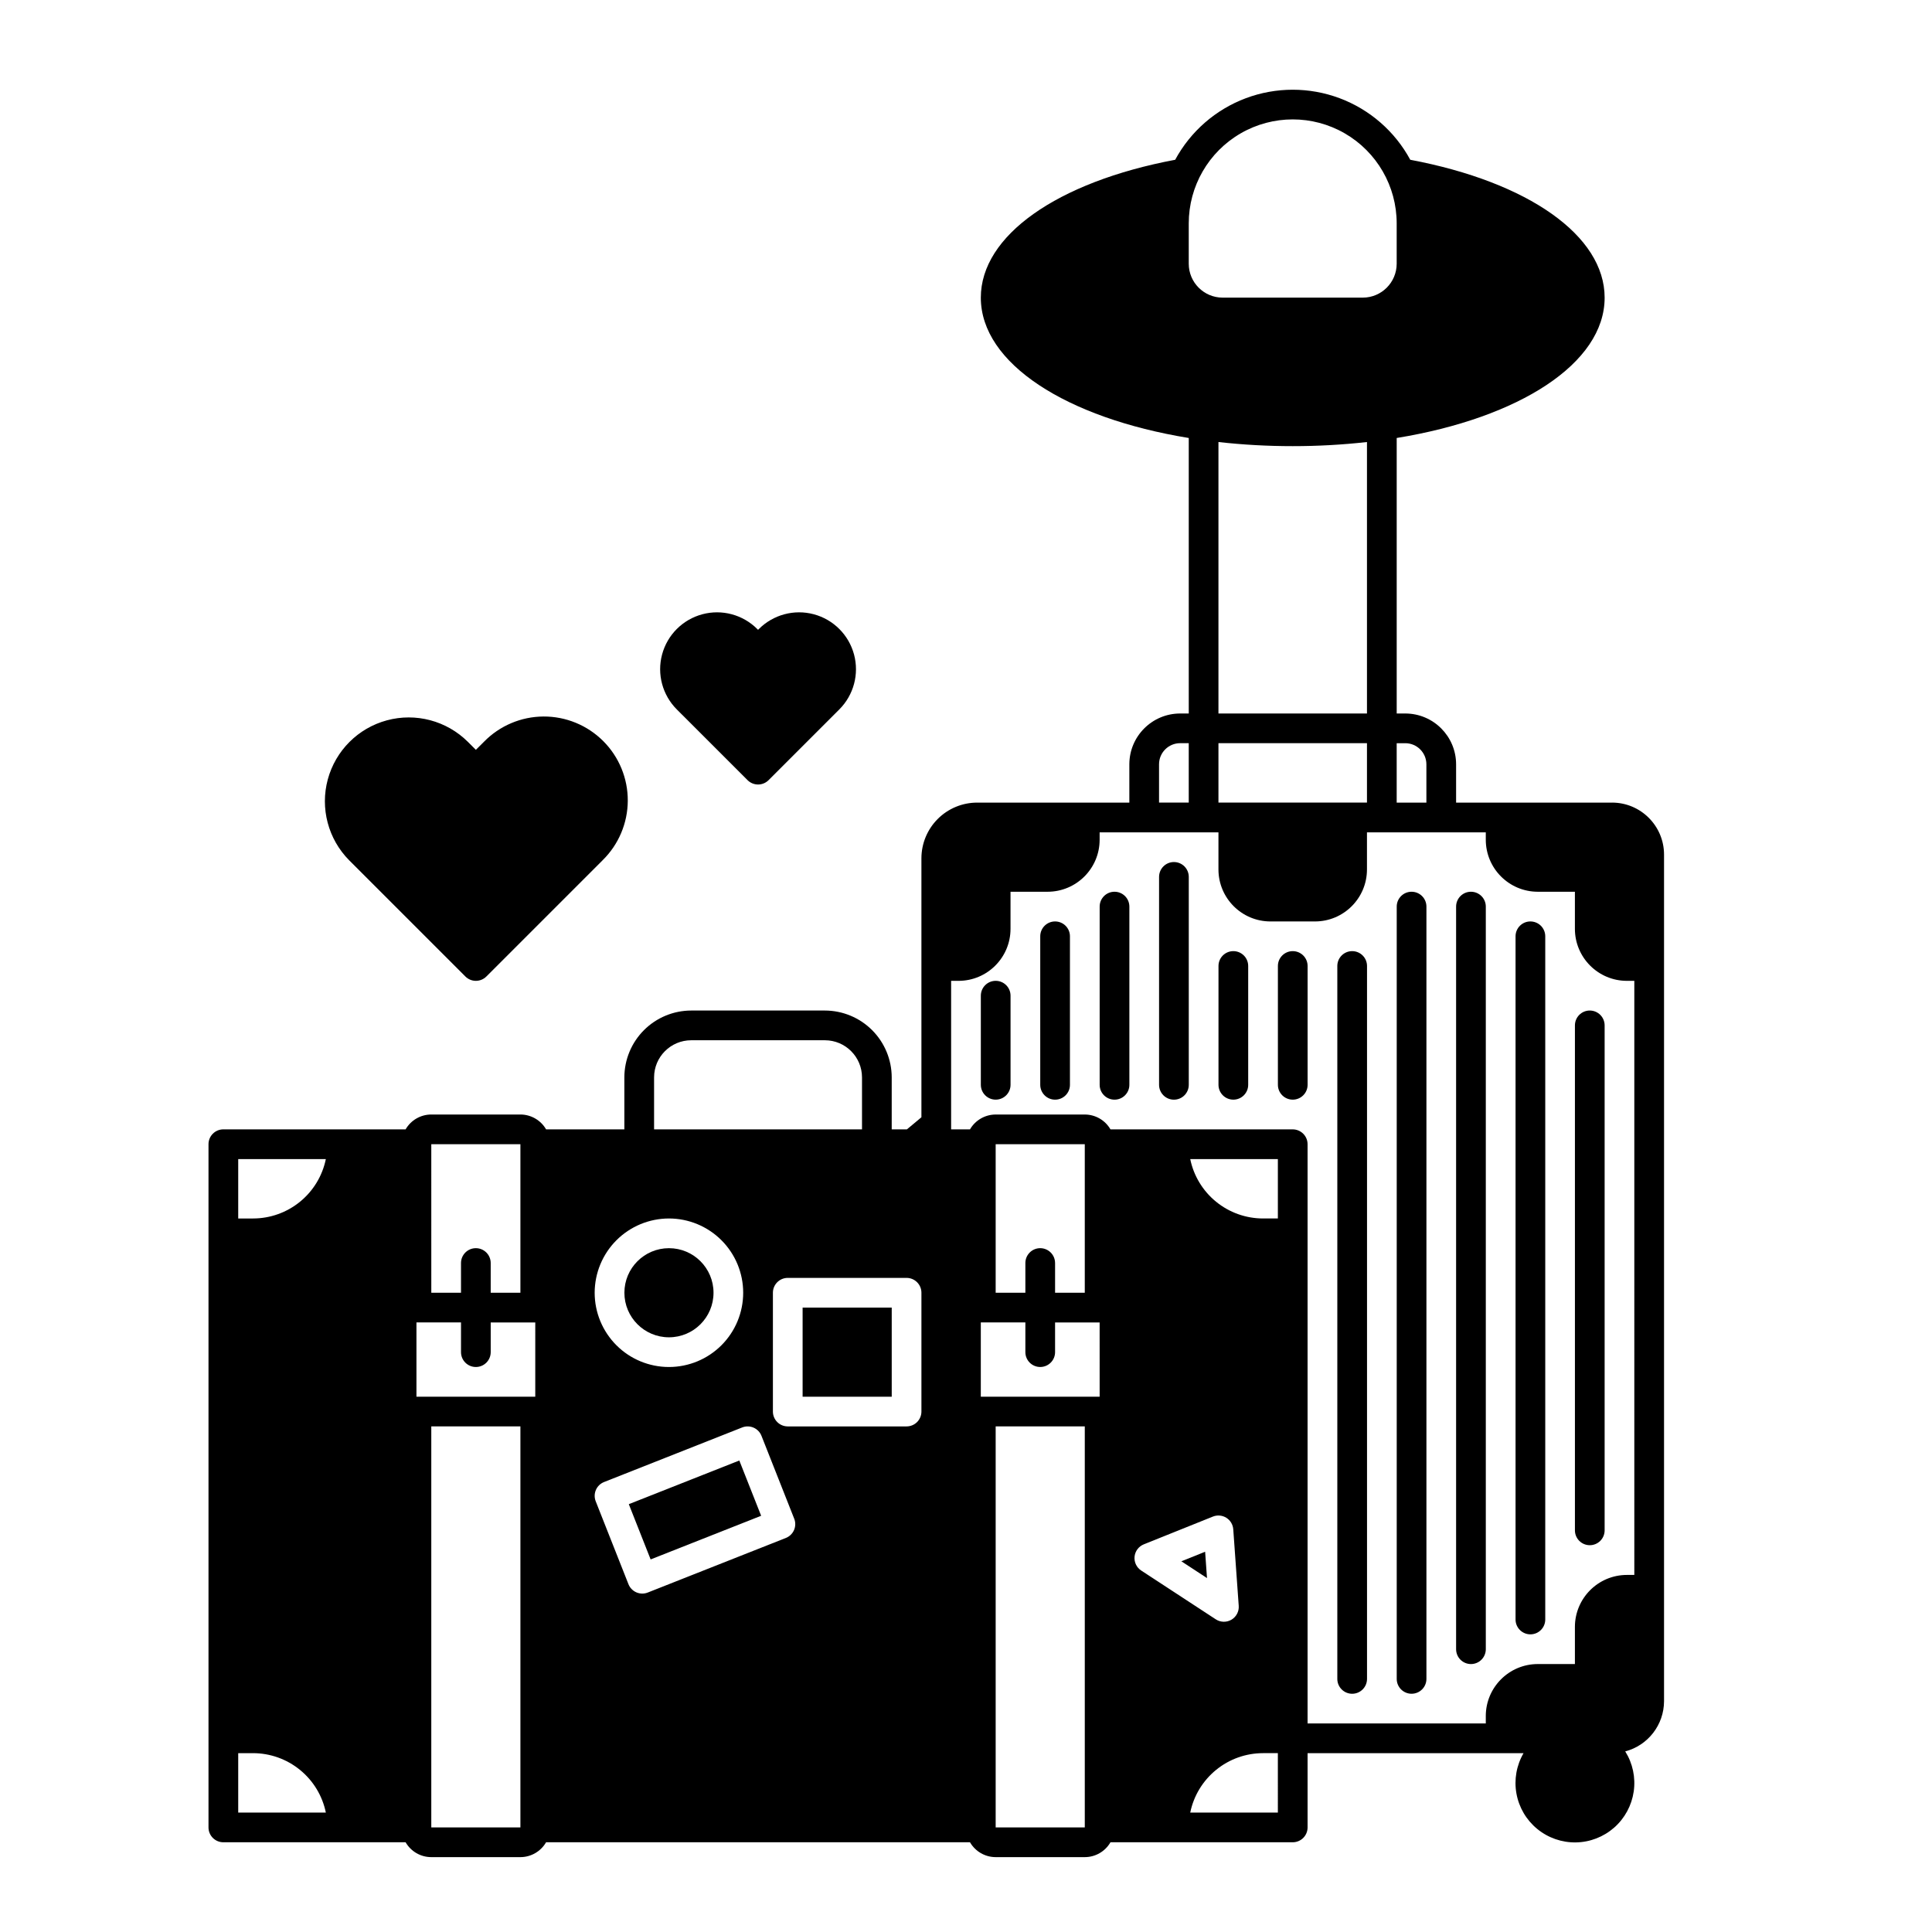<?xml version="1.0" encoding="UTF-8"?>
<!-- Uploaded to: ICON Repo, www.svgrepo.com, Generator: ICON Repo Mixer Tools -->
<svg fill="#000000" width="800px" height="800px" version="1.1" viewBox="144 144 512 512" xmlns="http://www.w3.org/2000/svg">
 <g>
  <path d="m356.7 490.53h23.617v23.617h-23.617z"/>
  <path d="m310.64 542.62 29.285-11.57 5.785 14.645-29.285 11.57z"/>
  <path d="m333.09 486.59c0 6.523-5.285 11.809-11.809 11.809-6.519 0-11.809-5.285-11.809-11.809 0-6.519 5.289-11.809 11.809-11.809 6.523 0 11.809 5.289 11.809 11.809"/>
  <path d="m571.21 356.7h-41.328v-10.156c-0.012-7.43-6.031-13.449-13.461-13.461h-2.281v-73.012c32.402-5.293 55.105-19.742 55.105-37.191 0-16.398-20.152-30.629-51.508-36.539h-0.004c-4.066-7.523-10.719-13.316-18.727-16.316-8.008-2.996-16.832-2.996-24.84 0-8.008 3-14.66 8.793-18.73 16.316-31.355 5.902-51.508 20.133-51.508 36.535 0 17.449 22.699 31.898 55.105 37.195v73.012h-2.285c-7.43 0.012-13.449 6.031-13.461 13.461v10.156h-40.344c-3.91 0.004-7.664 1.559-10.43 4.328-2.769 2.766-4.324 6.519-4.328 10.43v68.633l-3.84 3.199h-4.031v-13.773c-0.008-4.695-1.875-9.199-5.195-12.52s-7.824-5.188-12.52-5.195h-35.422c-4.695 0.008-9.199 1.875-12.52 5.195-3.32 3.32-5.188 7.824-5.195 12.52v13.777l-20.742-0.004c-1.406-2.43-4-3.93-6.809-3.934h-23.617c-2.809 0.004-5.402 1.504-6.805 3.934h-48.297c-2.176 0-3.938 1.766-3.938 3.938v181.06c0 1.043 0.414 2.043 1.152 2.781 0.738 0.738 1.738 1.152 2.785 1.152h48.297c1.402 2.434 3.996 3.934 6.805 3.938h23.617c2.809-0.004 5.402-1.504 6.809-3.938h112.34c1.406 2.434 4 3.934 6.809 3.938h23.617c2.809-0.004 5.402-1.504 6.805-3.938h48.297c1.043 0 2.047-0.414 2.785-1.152 0.738-0.738 1.152-1.738 1.152-2.781v-19.684h57.234c-1.879 3.234-2.547 7.027-1.883 10.707 0.664 3.676 2.613 7 5.504 9.371 2.887 2.371 6.527 3.641 10.262 3.574 3.738-0.062 7.332-1.457 10.137-3.926s4.637-5.859 5.176-9.559c0.535-3.699-0.262-7.469-2.25-10.633 6.051-1.59 10.273-7.055 10.285-13.309v-224.36c-0.008-7.602-6.172-13.766-13.777-13.773zm-364.08 267.65v-15.746h3.938c4.535 0.008 8.93 1.574 12.441 4.445 3.516 2.867 5.934 6.859 6.844 11.301zm3.938-157.44h-3.938v-15.742h23.223c-0.91 4.441-3.328 8.434-6.844 11.301-3.512 2.867-7.906 4.438-12.441 4.441zm47.23-19.68h23.617v39.359h-7.871v-7.871c0-2.172-1.762-3.938-3.938-3.938-2.172 0-3.934 1.766-3.934 3.938v7.871h-7.871zm23.617 181.05-23.617 0.004v-106.27h23.617zm3.938-114.14-31.488 0.004v-19.684h11.809v7.875c0 2.172 1.762 3.934 3.934 3.934 2.176 0 3.938-1.762 3.938-3.934v-7.871h11.809zm31.488-84.625v0.004c0.004-5.434 4.406-9.836 9.84-9.84h35.426-0.004c5.434 0.004 9.836 4.406 9.84 9.84v13.777l-55.102-0.004zm3.938 37.391-0.004 0.004c5.219 0 10.227 2.074 13.918 5.766 3.691 3.691 5.762 8.695 5.762 13.914s-2.07 10.227-5.762 13.918c-3.691 3.691-8.699 5.762-13.918 5.762s-10.223-2.07-13.914-5.762c-3.691-3.691-5.766-8.699-5.766-13.918 0.008-5.215 2.082-10.219 5.769-13.91 3.691-3.688 8.695-5.762 13.91-5.769zm33.152 82.57-0.004 0.004c-0.414 0.957-1.195 1.711-2.164 2.098l-36.605 14.465c-0.973 0.383-2.055 0.363-3.012-0.051-0.957-0.418-1.711-1.195-2.098-2.168l-8.676-21.965v0.004c-0.797-2.023 0.191-4.309 2.215-5.109l36.605-14.465c0.969-0.383 2.055-0.363 3.012 0.051 0.957 0.414 1.711 1.195 2.094 2.164l8.676 21.965h0.004c0.383 0.973 0.363 2.055-0.051 3.012zm33.758-31.398c0 1.043-0.414 2.047-1.152 2.785-0.738 0.738-1.742 1.152-2.785 1.152h-31.488c-2.172 0-3.934-1.762-3.934-3.938v-31.488c0-2.172 1.762-3.934 3.934-3.934h31.488c1.043 0 2.047 0.414 2.785 1.152 0.738 0.738 1.152 1.738 1.152 2.781zm128.23-177.12c3.086 0.004 5.586 2.504 5.59 5.59v10.156h-7.871v-15.746zm-57.387-137.76c0-9.844 5.25-18.941 13.777-23.863 8.523-4.922 19.027-4.922 27.551 0 8.523 4.922 13.777 14.02 13.777 23.863v10.695c-0.008 4.961-4.027 8.977-8.984 8.984h-37.141c-4.957-0.008-8.977-4.023-8.98-8.984zm7.871 153.5v-15.746h39.359v15.742zm0-23.617v-71.938c6.535 0.73 13.105 1.094 19.68 1.09 6.574 0.004 13.145-0.359 19.68-1.09v71.938zm-15.742 13.461c0-3.086 2.504-5.586 5.586-5.59h2.285v15.742h-7.871zm-19.68 281.74h-23.617v-106.27h23.617zm3.938-114.14h-31.492v-19.684h11.809v7.875c0 2.172 1.762 3.934 3.938 3.934 2.172 0 3.934-1.762 3.934-3.934v-7.871h11.809zm-15.742-39.359-0.004-0.004c-2.176 0-3.938 1.766-3.938 3.938v7.871h-7.871v-39.359h23.617v39.359h-7.871v-7.871h-0.004c0-1.043-0.414-2.047-1.152-2.781-0.738-0.738-1.738-1.156-2.781-1.156zm25 81.75-0.004-0.004c0.145-1.457 1.09-2.715 2.449-3.262l18.312-7.356h0.004c1.164-0.469 2.484-0.352 3.551 0.316 1.066 0.664 1.75 1.801 1.84 3.055l1.449 20.281c0.109 1.492-0.641 2.918-1.93 3.676-1.289 0.758-2.898 0.719-4.148-0.098l-19.762-12.93c-1.23-0.805-1.91-2.223-1.766-3.684zm37.973 67.816h-23.223c0.91-4.441 3.328-8.434 6.844-11.301 3.512-2.871 7.906-4.438 12.441-4.445h3.938zm0-157.44h-3.938c-4.535-0.004-8.93-1.574-12.441-4.441-3.516-2.867-5.934-6.859-6.844-11.301h23.223zm94.465 94.465h-1.969c-7.606 0.008-13.77 6.172-13.777 13.777v9.84h-9.84c-7.606 0.008-13.77 6.172-13.777 13.773v1.969h-47.23v-153.5c0-1.043-0.414-2.043-1.152-2.781s-1.742-1.156-2.785-1.156h-48.297c-1.402-2.43-3.996-3.93-6.805-3.934h-23.617c-2.809 0.004-5.402 1.504-6.809 3.934h-5v-39.359h1.969c7.606-0.008 13.766-6.172 13.773-13.773v-9.84h9.844c7.602-0.012 13.766-6.172 13.773-13.777v-1.969h31.488v9.84c0.008 7.606 6.172 13.77 13.777 13.777h11.809c7.606-0.008 13.766-6.172 13.773-13.777v-9.84h31.488v1.969c0.008 7.606 6.172 13.766 13.777 13.777h9.84v9.84c0.008 7.602 6.172 13.766 13.777 13.773h1.969z"/>
  <path d="m457.07 557.76 6.797 4.445-0.496-6.977z"/>
  <path d="m549.57 388.19c-2.172 0-3.934 1.762-3.934 3.934v181.06c0 2.172 1.762 3.934 3.934 3.934 2.176 0 3.938-1.762 3.938-3.934v-181.06c0-1.043-0.414-2.043-1.152-2.781-0.738-0.738-1.742-1.152-2.785-1.152z"/>
  <path d="m565.31 411.8c-2.176 0-3.938 1.766-3.938 3.938v133.82c0 2.176 1.762 3.938 3.938 3.938 2.172 0 3.934-1.762 3.934-3.938v-133.82c0-1.043-0.414-2.043-1.152-2.781-0.738-0.738-1.738-1.156-2.781-1.156z"/>
  <path d="m533.82 380.32c-2.176 0-3.938 1.762-3.938 3.934v196.8c0 2.176 1.762 3.938 3.938 3.938 2.172 0 3.934-1.762 3.934-3.938v-196.8c0-1.043-0.414-2.043-1.152-2.781-0.738-0.738-1.738-1.152-2.781-1.152z"/>
  <path d="m518.08 380.32c-2.172 0-3.934 1.762-3.934 3.934v204.67c0 2.176 1.762 3.938 3.934 3.938 2.176 0 3.938-1.762 3.938-3.938v-204.67c0-1.043-0.414-2.043-1.152-2.781-0.738-0.738-1.742-1.152-2.785-1.152z"/>
  <path d="m502.34 396.06c-2.176 0-3.938 1.762-3.938 3.938v188.93c0 2.176 1.762 3.938 3.938 3.938 2.172 0 3.934-1.762 3.934-3.938v-188.93c0-1.047-0.414-2.047-1.152-2.785-0.738-0.738-1.738-1.152-2.781-1.152z"/>
  <path d="m486.59 396.06c-2.172 0-3.934 1.762-3.934 3.938v31.488c0 2.172 1.762 3.934 3.934 3.934 2.176 0 3.938-1.762 3.938-3.934v-31.488c0-1.047-0.414-2.047-1.152-2.785-0.738-0.738-1.742-1.152-2.785-1.152z"/>
  <path d="m470.85 396.06c-2.176 0-3.938 1.762-3.938 3.938v31.488c0 2.172 1.762 3.934 3.938 3.934 2.172 0 3.934-1.762 3.934-3.934v-31.488c0-1.047-0.414-2.047-1.152-2.785-0.738-0.738-1.738-1.152-2.781-1.152z"/>
  <path d="m455.1 372.45c-2.172 0-3.934 1.762-3.934 3.938v55.105c0 2.172 1.762 3.934 3.934 3.934 2.176 0 3.938-1.762 3.938-3.934v-55.105c0-1.043-0.414-2.047-1.152-2.785-0.738-0.738-1.738-1.152-2.785-1.152z"/>
  <path d="m439.36 380.32c-2.176 0-3.938 1.762-3.938 3.934v47.234c0 2.172 1.762 3.934 3.938 3.934 2.172 0 3.934-1.762 3.934-3.934v-47.234c0-1.043-0.414-2.043-1.152-2.781-0.738-0.738-1.738-1.152-2.781-1.152z"/>
  <path d="m423.61 388.19c-2.172 0-3.934 1.762-3.934 3.934v39.363c0 2.172 1.762 3.934 3.934 3.934 2.176 0 3.938-1.762 3.938-3.934v-39.363c0-1.043-0.414-2.043-1.152-2.781-0.738-0.738-1.738-1.152-2.785-1.152z"/>
  <path d="m407.87 403.93c-2.176 0-3.938 1.762-3.938 3.938v23.617c0 2.172 1.762 3.934 3.938 3.934 2.172 0 3.934-1.762 3.934-3.934v-23.617c0-1.043-0.414-2.047-1.152-2.785-0.738-0.738-1.738-1.152-2.781-1.152z"/>
  <path d="m267.33 402.78c0.738 0.738 1.738 1.152 2.781 1.152s2.047-0.414 2.785-1.152l30.801-30.801h-0.004c4.242-4.148 6.644-9.824 6.676-15.762 0.031-5.934-2.312-11.633-6.508-15.828-4.199-4.195-9.898-6.539-15.832-6.508-5.938 0.035-11.609 2.441-15.762 6.684l-2.156 2.148-2.156-2.156 0.004 0.004c-5.625-5.57-13.785-7.731-21.426-5.668-7.637 2.059-13.605 8.027-15.668 15.668-2.059 7.641 0.102 15.801 5.668 21.422z"/>
  <path d="m342.11 350.75c0.738 0.738 1.742 1.152 2.785 1.152s2.047-0.414 2.785-1.152l18.75-18.75c3.805-3.809 5.293-9.355 3.898-14.555-1.395-5.203-5.457-9.262-10.656-10.656-5.199-1.395-10.746 0.094-14.555 3.898l-0.223 0.223-0.223-0.223c-3.809-3.805-9.355-5.293-14.555-3.898-5.203 1.395-9.262 5.453-10.656 10.656-1.395 5.199 0.094 10.746 3.898 14.555z"/>
 </g>
</svg>